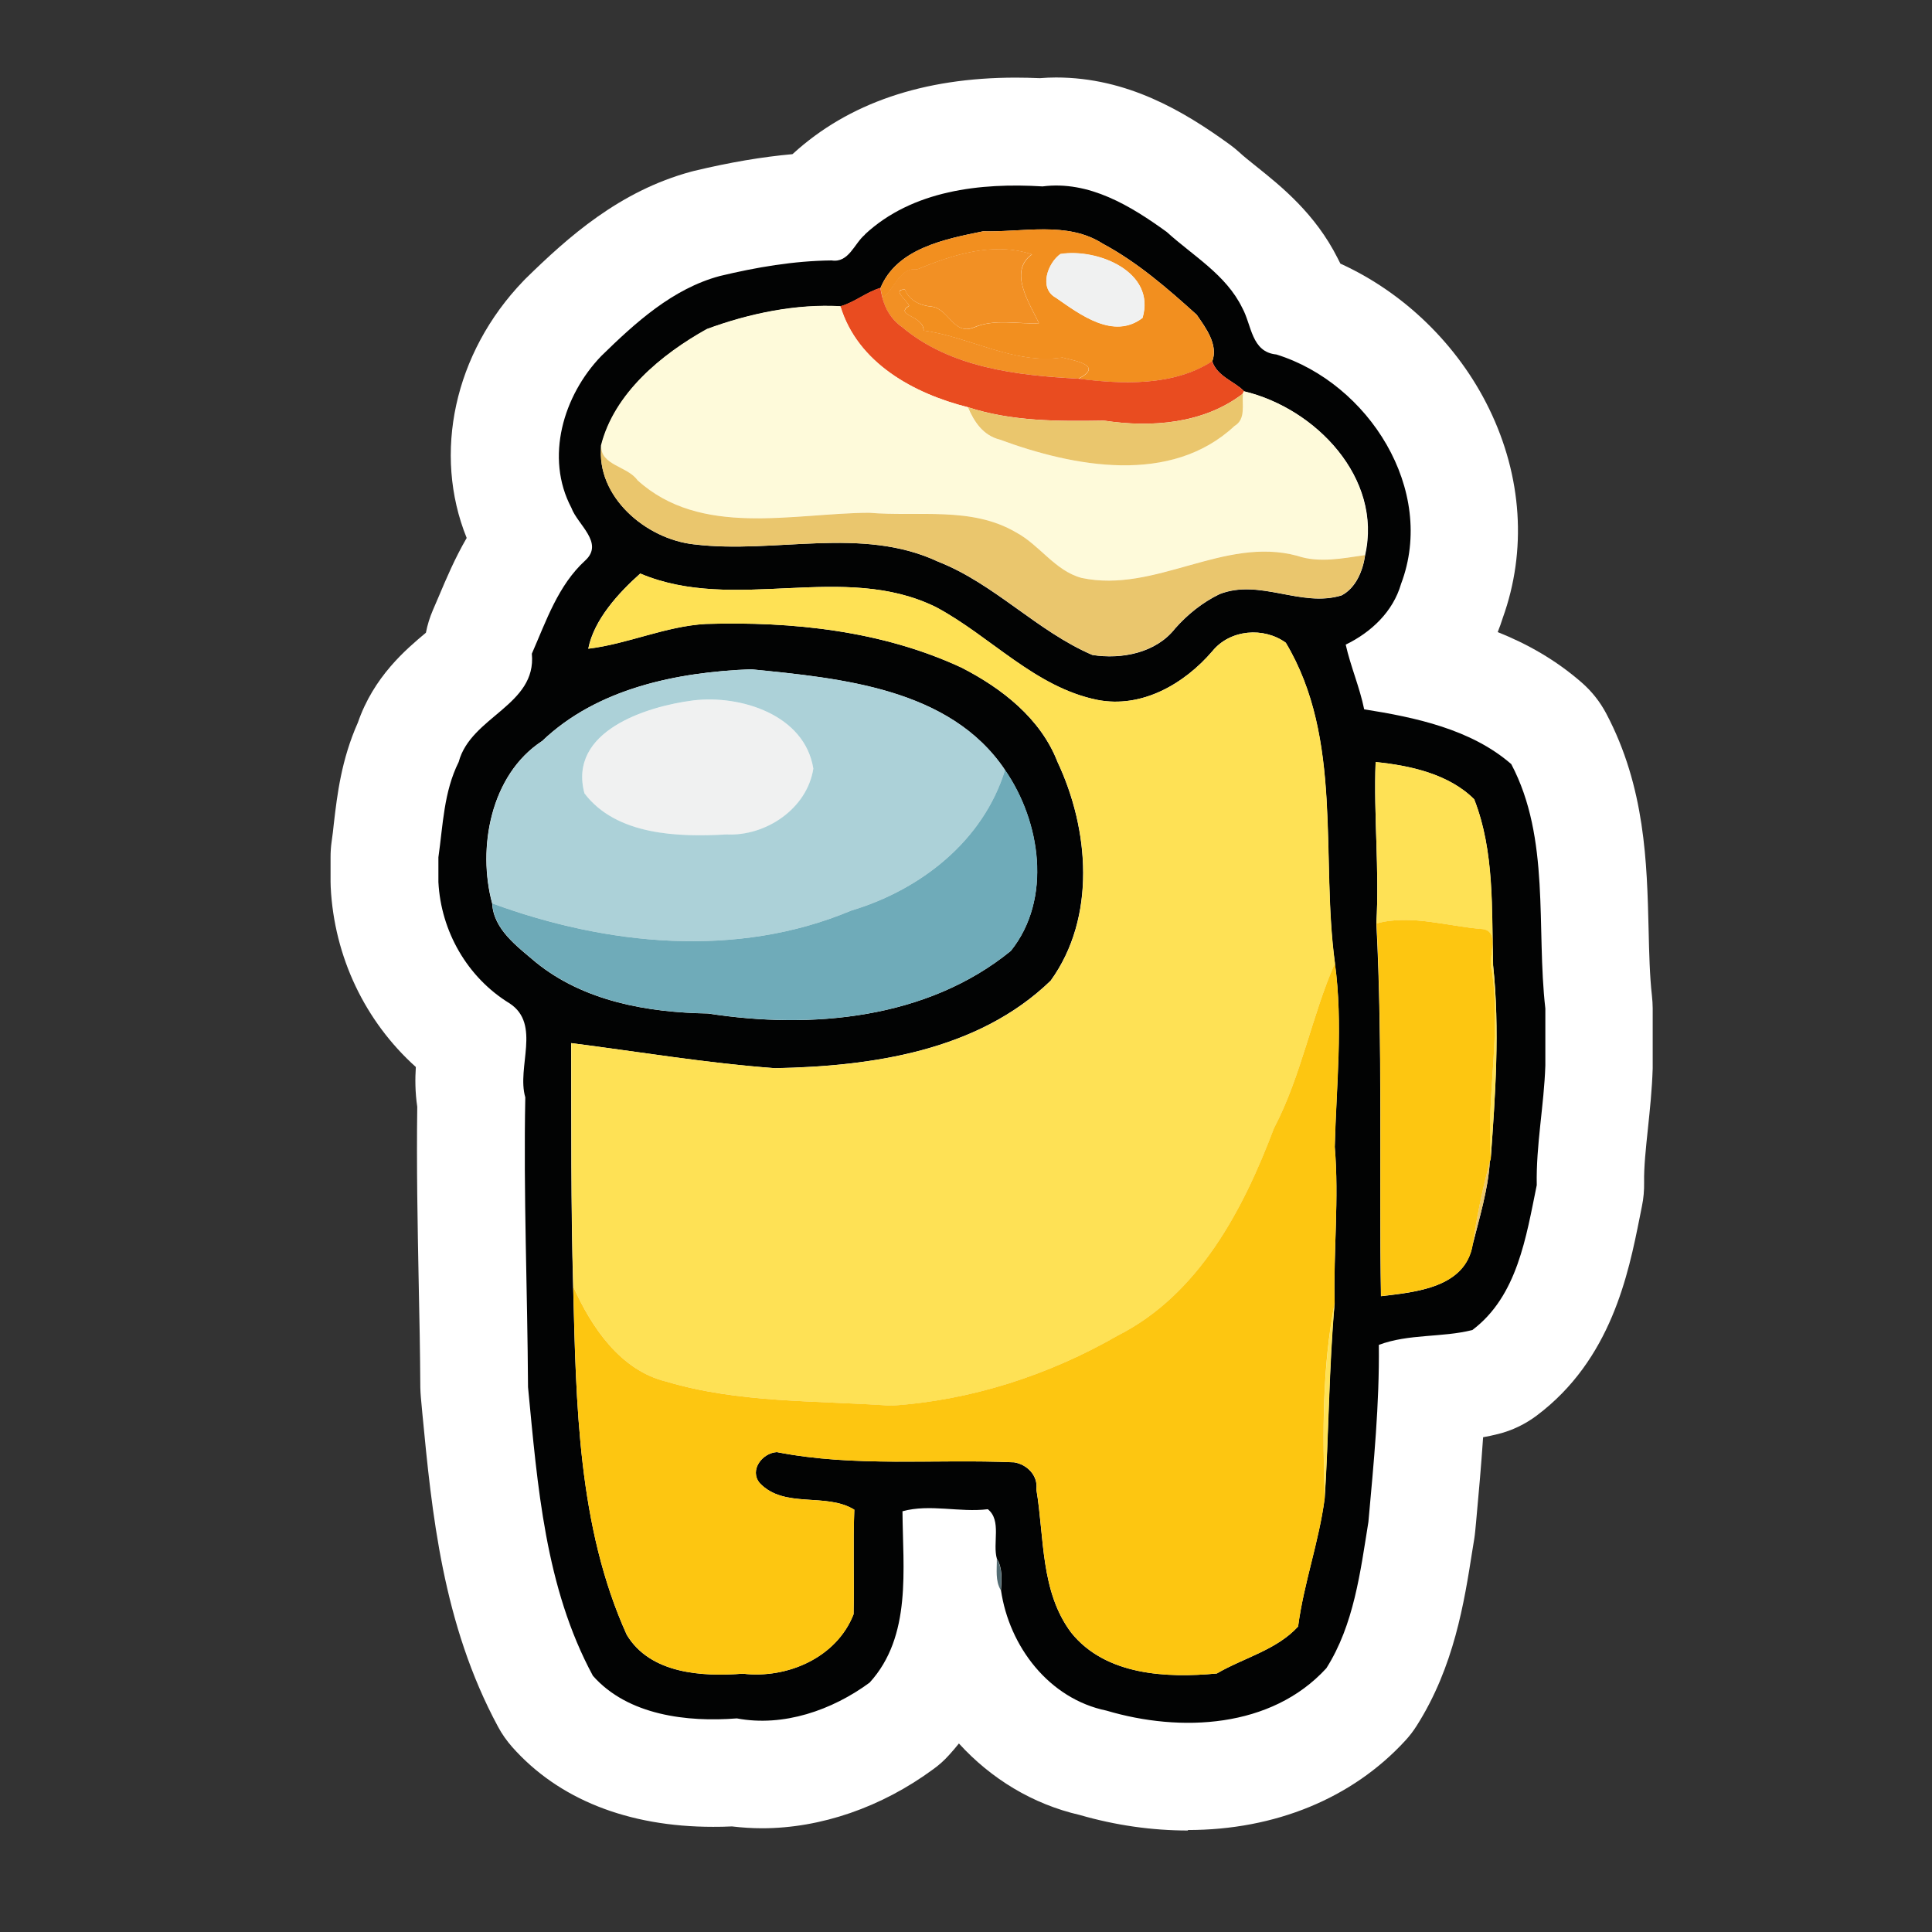<?xml version="1.0" encoding="UTF-8"?> <svg xmlns="http://www.w3.org/2000/svg" id="Vrstva_1" viewBox="0 0 283.46 283.46"><rect x="0" y="0" width="283.46" height="283.46" fill="#333333" stroke="none"/><defs><style>.cls-1{fill:#546d74;}.cls-1,.cls-2,.cls-3,.cls-4,.cls-5,.cls-6,.cls-7,.cls-8,.cls-9,.cls-10,.cls-11,.cls-12,.cls-13,.cls-14{stroke-width:0px;}.cls-2{fill:#6fabb9;}.cls-3{fill:#1e1e1c;}.cls-4{fill:#acd1d8;}.cls-5{fill:#f0f1f1;}.cls-6{fill:#fee155;}.cls-7{fill:#fff;}.cls-8{fill:#fefada;}.cls-9{fill:#f29024;}.cls-10{fill:#f28f1f;}.cls-11{fill:#fdc611;}.cls-12{fill:#eac66d;}.cls-13{fill:#e94c20;}.cls-14{fill:#020303;}</style></defs><path class="cls-3" d="m174.3,260.44c-4.52,0-9.12-.65-13.65-1.96-.14-.05-.29-.08-.43-.11-5.14-1.18-9.82-3.95-13.53-8.04-1.54-1.69-3.72-2.66-6-2.66h-.27c-2.37.08-4.6,1.19-6.08,3.07-.35.43-.72.86-1.1,1.29-.35.38-.72.72-1.11,1-6.22,4.57-13.43,7.08-20.31,7.08-1.15,0-2.29-.06-3.44-.21-.33-.05-.67-.06-.99-.06h-.38c-.8.03-1.61.06-2.39.06-10.11,0-18.19-3.1-23.39-8.98-.38-.45-.73-.92-1-1.43-7.37-13.64-8.86-29.16-10.17-42.86l-.22-2.39c-.03-.24-.03-.46-.03-.7-.03-5.14-.13-10.28-.22-15.41v-.18c-.16-8.31-.33-16.9-.21-25.46,0-.45-.02-.89-.1-1.32-.19-1.26-.24-2.58-.13-4.12.16-2.48-.83-4.89-2.67-6.54-5.92-5.33-9.41-12.7-9.8-20.75v-4.01c0-.37.03-.73.08-1.1.13-.92.24-1.85.35-2.79.46-3.93.97-8.23,2.88-12.52.1-.22.18-.43.25-.67,1.59-4.63,5.01-7.51,7.51-9.61,1.42-1.19,2.39-2.85,2.75-4.66.11-.56.27-1.1.51-1.62.32-.73.64-1.48.95-2.23.99-2.32,2.08-4.95,3.58-7.51,1.27-2.18,1.46-4.81.51-7.15-3.84-9.45-1.23-20.85,6.64-29.03l.16-.16c5.76-5.65,12.1-11.35,20.77-13.69l.25-.06c4.85-1.16,9.18-1.89,13.18-2.24,1.72-.14,3.34-.84,4.65-1.97.05-.03.16-.14.21-.19,6.57-6,15.72-9.04,27.2-9.04,1.03,0,2.1.03,3.17.08h.35c.21,0,.4,0,.6-.02.59-.05,1.18-.06,1.77-.06,8.13,0,14.75,3.98,20.69,8.26.24.18.46.35.68.56.89.81,1.96,1.66,2.98,2.48,3.39,2.72,7.23,5.79,9.71,10.73.03.05.25.51.35.68.83,1.72,2.23,3.09,3.96,3.88,7.65,3.47,14.16,9.84,17.89,17.44,3.87,7.94,4.46,16.6,1.67,24.35-.03.11-.08.22-.11.33-.16.51-.33,1-.54,1.5-.81,2.01-.78,4.25.06,6.22.84,1.99,2.45,3.55,4.46,4.34,3.88,1.54,7.15,3.5,9.99,5.98.72.62,1.3,1.37,1.75,2.21,4.84,9.15,5.06,18.78,5.28,28.09.1,3.71.18,7.19.56,10.47.03.29.05.59.05.88v8.63c-.1,2.82-.38,5.55-.67,8.18-.33,3.14-.65,6.11-.6,8.94,0,.57-.05,1.13-.16,1.69l-.33,1.67c-1.51,7.53-3.56,17.81-12.02,24.17-.83.62-1.75,1.07-2.75,1.32-.59.14-1.16.27-1.72.37-3.64.67-6.38,3.74-6.64,7.45-.27,4.11-.65,8.23-1.02,12.22l-.13,1.37c-.02.18-.03.35-.06.53l-.29,1.8c-1.13,7.21-2.42,15.39-7,22.58-.24.37-.51.73-.81,1.07-6.21,6.76-15.41,10.49-25.92,10.49v.03Z"></path><path class="cls-7" d="m174.3,268.57c-5.28,0-10.63-.76-15.88-2.28-6.89-1.58-13-5.3-17.73-10.49-.46.57-.94,1.15-1.45,1.7-.7.78-1.48,1.48-2.32,2.08-7.59,5.59-16.52,8.66-25.11,8.66-1.48,0-2.96-.1-4.42-.27-.94.05-1.86.06-2.77.06-12.49,0-22.69-4.06-29.47-11.71-.8-.91-1.5-1.89-2.07-2.96-8.15-15.09-9.72-31.48-11.11-45.95l-.22-2.39c-.05-.48-.06-.95-.08-1.43-.03-5.16-.13-10.31-.24-15.47-.16-8.4-.33-17.06-.21-25.73-.32-2.15-.32-4.12-.21-5.84-7.43-6.68-11.98-16.14-12.49-26.4,0-.25-.02-.53-.02-.78v-3.63c0-.76.05-1.53.16-2.28.13-.89.24-1.8.33-2.71.49-4.19,1.1-9.31,3.52-14.74,2.32-6.73,7.03-10.71,9.98-13.18.22-1.15.57-2.26,1.03-3.33.3-.7.6-1.42.91-2.12,1.05-2.48,2.29-5.43,4.04-8.45-5-12.37-1.85-27.13,8.31-37.7.11-.11.22-.22.32-.33,6.24-6.11,13.78-12.87,24.33-15.72.14-.03.29-.08.43-.11,5.27-1.26,9.96-2.05,14.4-2.45.03-.02.05-.05.08-.06,8.12-7.42,19.11-11.17,32.69-11.17,1.15,0,2.32.03,3.53.08.8-.06,1.58-.1,2.37-.1,10.47,0,18.75,4.95,25.45,9.8.49.35.95.73,1.4,1.13.68.64,1.61,1.37,2.58,2.15,3.64,2.91,8.61,6.91,11.89,13.42.14.27.29.56.41.81,9.29,4.22,17.25,11.9,21.82,21.29,4.85,9.95,5.55,20.82,2.01,30.67-.22.72-.48,1.42-.75,2.1,4.33,1.73,8.5,4.07,12.32,7.4,1.46,1.27,2.69,2.82,3.6,4.54,5.73,10.84,5.98,21.91,6.22,31.69.08,3.5.16,6.81.49,9.74.06.6.11,1.21.11,1.8v8.85c-.1,3.15-.41,6.03-.7,8.82-.3,2.88-.6,5.6-.56,7.91.02,1.16-.08,2.34-.32,3.49l-.33,1.66c-1.66,8.29-4.17,20.83-15.09,29.04-1.69,1.27-3.61,2.2-5.65,2.71-.76.19-1.5.35-2.23.48-.29,4.22-.65,8.36-1.03,12.43l-.13,1.35c-.03.35-.08.72-.13,1.07l-.29,1.78c-1.19,7.59-2.67,17.04-8.16,25.69-.49.78-1.05,1.51-1.67,2.18-7.77,8.47-19.1,13.13-31.92,13.13h0l.03.08Z"></path><g id="_020103ff"><path class="cls-14" d="m126.89,34.4c6.95-6.48,16.98-7.61,26.07-7.05,6.83-.88,12.94,2.86,18.22,6.68,3.87,3.52,8.71,6.27,11.08,11.14,1.4,2.53,1.32,6.48,5.01,6.84,13.51,4.2,23.52,19.86,18.29,33.66-1.18,4.09-4.39,7.1-8.12,8.91.72,3.21,2.05,6.25,2.71,9.49,7.46,1.18,15.69,2.91,21.58,8.04,5.76,10.9,3.64,24.01,5,35.86v8.36c-.19,5.87-1.38,11.67-1.26,17.55-1.56,7.58-2.83,16.28-9.45,21.26-4.47,1.13-9.33.53-13.72,2.18.1,8.69-.75,17.35-1.53,25.97-1.18,7.32-2.12,15.09-6.17,21.47-8.08,8.83-21.4,9.45-32.26,6.22-8.43-1.73-14.28-9.42-15.48-17.68.1-1.51.25-3.23-.59-4.57-.68-2.29.73-5.65-1.34-7.3-4.14.51-8.47-.81-12.52.3.05,8.47,1.4,18.32-4.82,25.14-5.49,4.04-12.64,6.54-19.48,5.25-7.26.57-15.98-.43-21.12-6.25-7.02-12.99-8.12-27.9-9.52-42.35-.08-14.18-.68-28.36-.4-42.52-1.3-4.42,2.36-10.71-2.29-13.78-6.21-3.79-10.09-10.58-10.46-17.81v-3.63c.68-4.74.78-9.58,2.98-13.99,1.77-6.68,11.46-8.29,10.73-15.88,2.12-4.82,3.84-10.03,7.85-13.69,2.79-2.58-1.16-5.25-2.05-7.72-3.9-7.37-1.18-16.49,4.38-22.26,5-4.89,10.47-9.88,17.39-11.74,5.38-1.29,10.87-2.23,16.41-2.29,2.53.4,3.33-2.5,4.9-3.79m17.31-.48c-5.52,1.13-12.64,2.48-15.04,8.32-2.07.6-3.77,2.1-5.86,2.69-6.51-.37-13.38,1.05-19.57,3.34-6.68,3.72-13.59,9.42-15.52,17.09-.81,7.42,6.49,13.75,13.67,14.5,11.78,1.43,24.52-2.74,35.74,2.53,8.29,3.26,14.48,10.19,22.63,13.69,4.28.68,9.33-.29,12.13-3.87,1.83-2.08,4.04-3.85,6.54-5.06,5.92-2.31,11.97,2.02,17.9.19,2.12-1.11,3.14-3.66,3.45-5.9,2.59-11.3-7.24-21.53-17.74-24.03-1.32-1.42-3.98-2.18-4.69-4.41.92-2.43-.95-4.92-2.28-6.84-4.27-3.85-8.67-7.69-13.77-10.42-5.24-3.37-11.78-1.64-17.62-1.83m-57.87,61.24c5.81-.7,11.3-3.29,17.22-3.63,12.72-.38,25.86.99,37.53,6.41,5.9,3.02,11.6,7.45,14.07,13.81,4.69,9.95,5.71,22.84-.99,32.12-10.65,10.31-26.24,12.57-40.45,12.84-10.01-.73-19.96-2.4-29.9-3.68.03,11.92-.05,23.86.29,35.71.45,17.17.67,35.19,7.86,51.1,3.45,5.75,11.09,6.17,17.03,5.71,6.52.78,13.77-2.36,16.25-8.72.13-5.11-.1-10.23.11-15.34-4.17-2.58-10.26-.1-13.88-3.91-1.56-1.88.37-4.41,2.51-4.54,11.43,2.24,23.24.99,34.82,1.5,1.88.3,3.53,1.94,3.26,3.96,1.19,7.08.57,14.98,5.12,21.04,5.04,6.27,13.99,6.67,21.36,5.98,3.95-2.31,8.75-3.42,11.92-6.89.83-6.33,3.07-12.45,3.9-18.8.59-9.04.6-19.18,1.46-28.68-.18-7.64.67-15.26.02-22.89.22-8.99,1.24-18,.02-26.96-2.12-15.6,1.24-32.9-7.21-47.01-3.21-2.34-8.15-1.97-10.76,1.23-4.12,4.81-10.34,8.43-16.87,7.16-9.18-1.85-15.68-9.34-23.68-13.61-13.65-6.73-29.52.94-43.4-4.93-3.17,2.83-6.78,6.75-7.62,11.01m-6.8,13.58c-7.56,4.95-9.5,15.72-7.3,23.82.21,3.84,3.72,6.33,6.38,8.61,7.07,5.75,16.42,7.38,25.29,7.53,15.15,2.36,32.13.83,44.42-9.18,6.08-7.58,4.39-18.95-.86-26.55-8.05-11.98-24.05-13.46-37.26-14.77-10.84.41-22.57,2.79-30.67,10.55m122.32,3.06c-.3,7.91.57,15.79.11,23.7.95,18.19.37,36.48.67,54.67,5.06-.6,12.41-1.23,13.46-7.59.92-3.68,2.28-8.08,2.51-12.17.03-.1.1-.29.13-.38.68-9.37,1.35-18.99.35-28.41-.24-8.2.24-16.65-2.77-24.35-3.71-3.72-9.44-4.97-14.47-5.47v.02Z"></path></g><g id="_fc900aff"><path class="cls-10" d="m144.19,33.93c5.84.18,12.37-1.54,17.62,1.83,5.09,2.74,9.5,6.56,13.77,10.42,1.32,1.93,3.18,4.41,2.28,6.84-5.7,3.64-13.15,3.37-19.62,2.56,3.72-1.94-.41-2.63-2.37-3.12-7.13,1.07-13.61-3.04-20.35-3.95.03-2.23-4.36-2.21-2.13-3.63-.21-.76-2.64-2.4-.6-2.39.6,1.64,2.31,2.37,3.96,2.51,2.51.38,3.15,4.22,6.13,3.06,3.1-1.34,6.37-.46,9.56-.64-1.35-2.88-4.55-7.58-1.02-10.09-5.63-1.89-11.59.03-16.85,2.2-2.61-.33-3.29,2.98-5.09,4.15-.13-.48-.22-.94-.3-1.42,2.39-5.84,9.52-7.19,15.04-8.32m11.38,3.34c-1.89,1.34-3.21,5.03-.68,6.41,3.56,2.47,8.47,6.22,12.72,2.96,1.99-6.8-6.65-10.23-12.03-9.37h0Z"></path></g><g id="_fc9015ff"><path class="cls-9" d="m134.55,39.51c5.27-2.16,11.22-4.09,16.85-2.2-3.53,2.51-.33,7.21,1.02,10.09-3.2.18-6.46-.68-9.56.64-2.99,1.18-3.61-2.67-6.13-3.06-1.67-.14-3.36-.86-3.96-2.51-2.04-.02.41,1.62.6,2.39-2.23,1.42,2.16,1.4,2.13,3.63,6.75.91,13.22,5.01,20.35,3.95,1.96.51,6.1,1.18,2.37,3.12-8.99-.48-18.78-1.58-25.92-7.61-1.46-1.02-2.43-2.58-2.85-4.3,1.8-1.18,2.48-4.49,5.09-4.15v.02Z"></path></g><g id="_f0f1f1ff"><path class="cls-5" d="m155.59,37.25c5.38-.86,14.04,2.58,12.03,9.37-4.27,3.26-9.15-.48-12.72-2.96-2.53-1.38-1.19-5.08.68-6.41h0Z"></path><path class="cls-5" d="m101.73,102.77c6.92-.83,16.34,2.1,17.6,10.01-.92,5.89-6.97,9.95-12.76,9.66-7.1.4-16.14.13-20.82-6.03-2.43-9.09,9.01-12.75,15.98-13.64h0Z"></path></g><g id="_fd4703ff"><path class="cls-13" d="m123.3,44.92c2.1-.59,3.79-2.08,5.86-2.69.08.48.18.95.3,1.42.43,1.72,1.38,3.28,2.85,4.3,7.15,6.03,16.93,7.13,25.92,7.61,6.48.83,13.93,1.1,19.62-2.56.72,2.23,3.37,2.99,4.69,4.41-.05.08-.14.25-.19.35-5.75,4.42-13.43,5.01-20.39,3.95-6.72.11-13.51.13-19.97-1.97-7.94-1.99-16.17-6.49-18.68-14.82l-.02.02Z"></path></g><g id="_fefbd7ff"><path class="cls-8" d="m103.72,48.26c6.17-2.28,13.07-3.71,19.57-3.34,2.51,8.32,10.76,12.81,18.68,14.82.91,2.18,2.24,4.15,4.65,4.74,10.87,4.03,25.13,6.73,34.45-1.99,1.7-1,1.08-3.09,1.24-4.74.05-.08.14-.25.19-.35,10.5,2.5,20.34,12.73,17.74,24.03-3.29.46-6.73,1.18-9.98.1-10.77-2.9-20.8,5.54-31.62,3.25-3.91-1.05-6.14-4.84-9.61-6.68-6.54-3.85-14.37-2.26-21.56-2.88-11.25.06-24.7,3.64-33.98-4.77-1.43-2.07-5.46-2.18-5.32-5.09,1.93-7.67,8.85-13.37,15.52-17.09l.02.02Z"></path></g><g id="_eac66dff"><path class="cls-12" d="m161.97,61.71c6.95,1.07,14.63.48,20.39-3.95-.16,1.66.46,3.74-1.24,4.74-9.34,8.72-23.59,6-34.45,1.99-2.4-.6-3.74-2.56-4.65-4.74,6.46,2.1,13.27,2.08,19.97,1.97l-.02-.02Z"></path><path class="cls-12" d="m101.88,79.87c-7.18-.76-14.48-7.08-13.67-14.5-.14,2.91,3.88,3.02,5.32,5.09,9.28,8.42,22.73,4.84,33.98,4.77,7.19.62,15.02-.97,21.56,2.88,3.47,1.85,5.71,5.63,9.61,6.68,10.82,2.29,20.85-6.14,31.62-3.25,3.25,1.1,6.68.37,9.98-.1-.33,2.23-1.34,4.79-3.45,5.9-5.94,1.83-12-2.5-17.9-.19-2.5,1.21-4.71,2.98-6.54,5.06-2.8,3.56-7.85,4.55-12.13,3.87-8.15-3.52-14.32-10.44-22.63-13.69-11.22-5.25-23.97-1.08-35.74-2.53v-.02Z"></path><path class="cls-12" d="m216.08,182.57c.59-4.11,1.45-8.18,2.51-12.17-.24,4.09-1.59,8.5-2.51,12.17Z"></path></g><g id="_fee153ff"><path class="cls-6" d="m86.33,95.16c.84-4.25,4.44-8.18,7.62-11.01,13.89,5.87,29.76-1.8,43.4,4.93,8,4.27,14.5,11.76,23.68,13.61,6.52,1.27,12.75-2.36,16.87-7.16,2.61-3.2,7.54-3.56,10.76-1.23,8.45,14.12,5.09,31.42,7.21,47.01-3.41,7.72-4.93,16.55-8.94,24.21-4.52,11.97-11.03,24.4-22.9,30.43-10.15,5.82-21.64,9.55-33.32,10.3-11-.78-22.23-.38-32.93-3.53-6.76-1.64-11-7.99-13.67-13.96-.35-11.86-.25-23.79-.29-35.71,9.93,1.26,19.89,2.93,29.9,3.68,14.21-.27,29.81-2.53,40.45-12.84,6.7-9.28,5.68-22.17.99-32.12-2.47-6.37-8.16-10.79-14.07-13.81-11.68-5.44-24.81-6.8-37.53-6.41-5.92.33-11.41,2.93-17.22,3.63h-.02Z"></path><path class="cls-6" d="m201.83,111.8c5.03.51,10.76,1.75,14.47,5.47,3.01,7.7,2.55,16.15,2.77,24.35,1,9.42.33,19.03-.35,28.41-.65-9.25,1.54-18.46.14-27.72-.68-1.73,1.34-5.47-1.24-5.98-5.19-.38-10.55-2.24-15.68-.83.46-7.91-.41-15.79-.11-23.7h0Z"></path><path class="cls-6" d="m194.37,219.84c-.3-9.61-.37-19.24,1.46-28.68-.84,9.5-.88,19.64-1.46,28.68Z"></path></g><g id="_aad1d8ff"><path class="cls-4" d="m79.53,108.74c8.1-7.77,19.83-10.12,30.67-10.55,13.22,1.32,29.22,2.79,37.26,14.77-3.18,10.42-12.4,17.6-22.57,20.64-16.82,7.07-35.89,5.09-52.66-1.05-2.2-8.1-.25-18.87,7.3-23.82m22.2-5.97c-6.97.89-18.41,4.55-15.98,13.64,4.68,6.16,13.72,6.43,20.82,6.03,5.79.29,11.84-3.77,12.76-9.66-1.26-7.91-10.68-10.84-17.6-10.01h0Z"></path></g><g id="_6daab7ff"><path class="cls-2" d="m124.89,133.6c10.17-3.04,19.38-10.22,22.57-20.64,5.25,7.58,6.94,18.95.86,26.55-12.29,10.01-29.25,11.54-44.42,9.18-8.86-.14-18.22-1.78-25.29-7.53-2.66-2.28-6.17-4.77-6.38-8.61,16.76,6.14,35.84,8.12,52.66,1.05h0Z"></path></g><g id="_fec604ff"><path class="cls-11" d="m201.95,135.49c5.12-1.4,10.49.46,15.68.83,2.58.51.57,4.23,1.24,5.98,1.4,9.25-.8,18.46-.14,27.72-.03.1-.1.29-.13.38-1.07,3.98-1.93,8.07-2.51,12.17-1.03,6.37-8.39,6.99-13.46,7.59-.32-18.19.29-36.48-.67-54.67v-.02Z"></path><path class="cls-11" d="m186.92,165.52c4.01-7.65,5.54-16.49,8.94-24.21,1.23,8.96.21,17.97-.02,26.96.64,7.62-.21,15.26-.02,22.89-1.83,9.44-1.77,19.07-1.46,28.68-.83,6.37-3.07,12.46-3.9,18.8-3.17,3.45-7.97,4.57-11.92,6.89-7.37.7-16.31.29-21.36-5.98-4.55-6.06-3.93-13.96-5.12-21.04.29-2.02-1.37-3.66-3.26-3.96-11.59-.51-23.39.75-34.82-1.5-2.15.13-4.07,2.66-2.51,4.54,3.6,3.82,9.71,1.34,13.88,3.91-.21,5.11,0,10.23-.11,15.34-2.48,6.37-9.72,9.49-16.25,8.72-5.94.46-13.58.03-17.03-5.71-7.21-15.91-7.42-33.93-7.86-51.1,2.67,5.97,6.91,12.32,13.67,13.96,10.68,3.17,21.93,2.75,32.93,3.53,11.7-.75,23.17-4.47,33.32-10.3,11.86-6.02,18.38-18.44,22.9-30.43v.02Z"></path></g><g id="_506b72ff"><path class="cls-1" d="m146.25,228.74c.84,1.34.68,3.04.59,4.57-.84-1.37-.56-3.04-.59-4.57Z"></path></g></svg> 